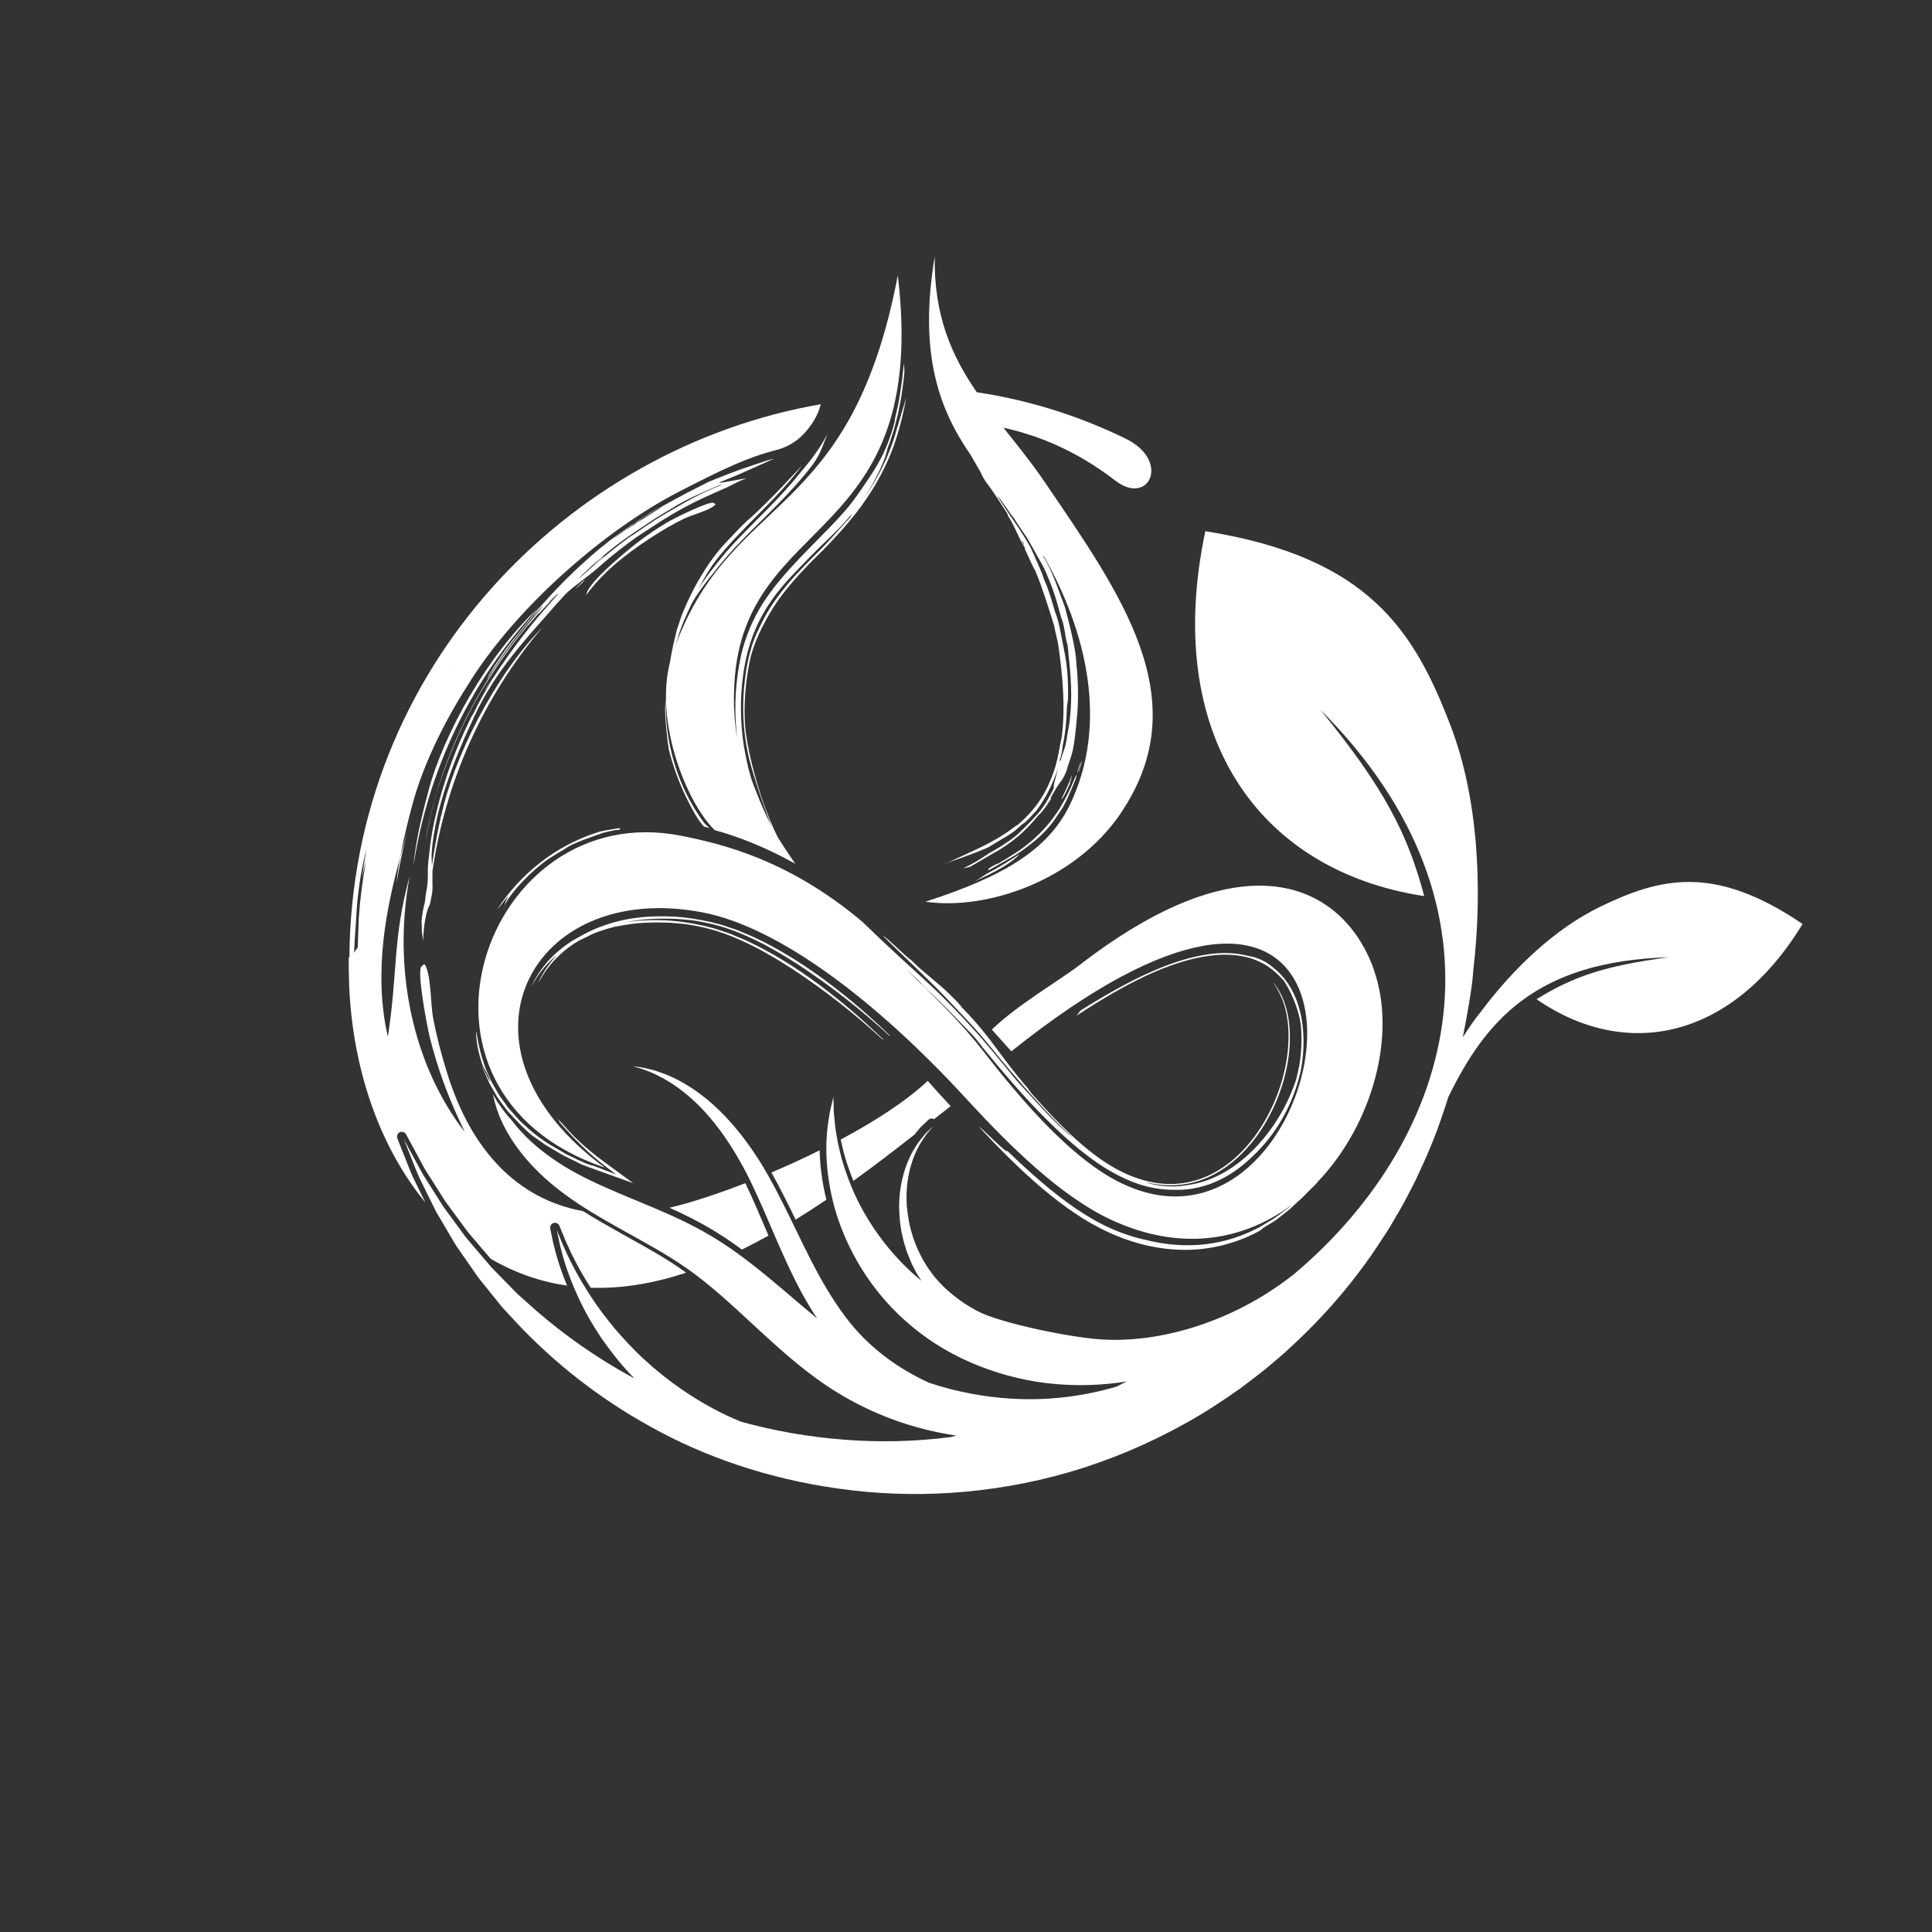 <?xml version="1.0" encoding="UTF-8"?>
<svg xmlns="http://www.w3.org/2000/svg" id="Ebene_1" viewBox="0 0 400 400">
  <rect x="0" y="0" width="400" height="400" fill="#333333" stroke="none"/>
  <defs>
    <style>.cls-1{fill:#fff;}</style>
  </defs>
  <path class="cls-1" d="M331.15,187.81c-9.06,4.4-17.77,12.56-24.59,21.71h0c-1.21,1.45-2.5,3.36-3.7,5.23.87-4.51,1.92-9.93,2.2-14.13v.02c1.99-17.45.84-35.78-4.69-50.27-7.55-19.78-16.98-35.01-50.82-40.39-8.84,41.82,10.66,70.26,45.32,75.55-3.43-12.91-8.29-22.42-21.53-38.62,41.33,41.3,28.4,88.27-5.31,116.79-.97.76-1.84,1.42-2.56,1.93-5.77,4.15-12.07,7.21-18.44,9.19-6.38,1.98-12.84,2.87-18.94,2.5-6.1-.34-20.99-3.35-25.75-5.89-2.38-1.26-4.52-2.78-6.37-4.47-.95-.83-1.74-1.75-2.53-2.64-.7-.96-1.43-1.89-1.99-2.9-.63-.96-1.07-2.01-1.56-3-.39-1.03-.83-2.02-1.08-3.04-.64-2-.9-3.98-1.08-5.83-.23-3.72.36-6.96,1.26-9.45.42-1.26.99-2.3,1.46-3.21.54-.87,1.03-1.59,1.45-2.17.93-1.07,1.41-1.64,1.41-1.64,0,0-.54.52-1.58,1.5-.47.53-1.04,1.22-1.68,2.06-.56.89-1.25,1.9-1.79,3.17-1.15,2.49-2.06,5.83-2.11,9.79.03,1.97.16,4.1.69,6.29.2,1.11.59,2.21.94,3.35.45,1.1.86,2.27,1.48,3.38.41.87.94,1.71,1.49,2.55-6.15-5.05-10.51-11.19-13.29-16.84-1.42-2.98-2.46-5.83-3.19-8.4-.34-1.29-.62-2.51-.86-3.64-.17-1.14-.39-2.19-.5-3.14-.09-.96-.18-1.81-.25-2.55-.06-.74-.05-1.37-.07-1.88-.03-1.03-.05-1.57-.05-1.57,0,0-.13.53-.37,1.53-.11.5-.29,1.13-.42,1.88-.11.76-.24,1.63-.39,2.61-.49,3.93-.5,9.86,1.45,16.94,1.99,7,6.07,15.15,13.29,22.11,3.61,3.47,7.93,6.57,12.84,8.93,4.89,2.38,10.32,4.09,15.99,4.98,5.68.84,11.33.84,16.67.13.56-.07,1.11-.16,1.67-.25-.69.37-1.38.72-2.08,1.07-6.46,1.89-13.88,2.99-21.83,2.49-5.51-.32-11.27-1.38-16.95-3.26-6.47-2.93-12.79-7.45-17.5-13.84-5.53-7.41-9.05-15.93-12.88-23.46-1.9-3.77-3.85-7.37-6.02-10.53-2.15-3.17-4.42-5.94-6.74-8.24-4.62-4.63-9.4-7.2-12.82-8.3-.84-.32-1.62-.5-2.3-.66-.67-.18-1.24-.28-1.71-.34-.93-.14-1.42-.21-1.42-.21,0,0,.47.14,1.37.42.45.12,1,.3,1.62.57.63.25,1.36.52,2.14.94,3.16,1.51,7.35,4.47,11.28,9.26,1.97,2.38,3.89,5.19,5.69,8.36,1.82,3.15,3.44,6.7,5.11,10.52,1.67,3.81,3.34,7.9,5.34,12.09,1.59,3.35,3.4,6.77,5.62,10.09-2.32-1.9-4.61-3.87-6.91-5.83-4.78-4.05-9.65-8.04-14.92-11.18-5.27-3.16-10.47-5.26-15.17-7.23-4.71-1.94-8.98-3.74-12.66-5.72-3.67-1.96-6.76-4.16-9.24-6.37-1.8-1.62-3.26-3.25-4.41-4.79-.24-.26-.48-.52-.74-.8-.75-.89-1.45-1.96-2.21-2.99-.29-.5-.57-1.01-.86-1.5.23,1.17.59,2.62,1.26,4.33.92,2.33,2.42,5.07,4.66,7.9,2.24,2.82,5.2,5.72,8.86,8.41,3.64,2.7,7.89,5.16,12.37,7.65,4.47,2.5,9.19,5.01,13.54,8.14,4.38,3.11,8.63,7.05,13.19,11.27,4.57,4.21,9.47,8.79,15.39,12.75,5.95,3.96,12.4,6.81,18.86,8.57,2.6.72,5.2,1.25,7.79,1.64-.03,0-.06.01-.09.02-.34.09-.69.19-1.07.28-7.5.96-14.9,1.11-22,.54-7.49-.56-14.66-1.85-21.37-3.71-1.07-.44-2.15-.9-3.21-1.4-6.49-3.14-12.18-7.16-16.8-11.44-2.34-2.12-4.36-4.36-6.21-6.49-1.79-2.18-3.39-4.29-4.72-6.32-2.67-4.04-4.48-7.58-5.58-10.09-.6-1.24-.94-2.25-1.23-2.92-.28-.67-.42-1.03-.42-1.03,0,0,.08.38.22,1.09.17.71.32,1.78.71,3.12.67,2.7,1.94,6.56,4.16,11.08,1.1,2.26,2.51,4.65,4.16,7.12,1.71,2.43,3.64,4.98,5.96,7.42.28.3.57.6.86.9-7.8-4.2-14.51-9.01-20.12-13.85-.88-.79-1.75-1.56-2.61-2.32-.86-.76-1.71-1.5-2.45-2.31-1.54-1.58-3.03-3.1-4.45-4.55-1.32-1.55-2.59-3.04-3.8-4.45-.59-.72-1.22-1.38-1.74-2.1-.53-.71-1.04-1.41-1.53-2.09-1-1.36-1.95-2.64-2.83-3.85-.8-1.26-1.55-2.45-2.25-3.54-.7-1.1-1.34-2.12-1.93-3.05-.56-.94-1-1.84-1.44-2.62-1.7-3.15-2.6-4.81-2.6-4.81,0,0,.7,1.75,2.02,5.09.34.83.69,1.78,1.15,2.79.49,1,1.02,2.09,1.6,3.27.59,1.18,1.21,2.46,1.89,3.82.77,1.31,1.59,2.71,2.46,4.19.44.74.89,1.51,1.35,2.29.46.79,1.03,1.52,1.56,2.32,1.09,1.57,2.24,3.22,3.44,4.95,1.32,1.64,2.7,3.35,4.13,5.12.7.91,1.5,1.76,2.31,2.62.81.87,1.64,1.75,2.48,2.65,6.85,7.09,15.67,14.34,26.69,20.41,10.97,6.14,24.26,10.81,39.08,12.84,14.78,2.1,31.17,1.31,47.52-3.4,8.16-2.38,16.27-5.74,24.06-10.09,3.92-2.14,7.69-4.63,11.42-7.26,1.82-1.38,3.66-2.74,5.44-4.2,1.75-1.5,3.56-2.94,5.23-4.56,6.83-6.31,13.09-13.53,18.34-21.61l1.97-3.04,1.83-3.14c1.26-2.07,2.3-4.28,3.44-6.44,2.1-4.41,4.07-8.93,5.62-13.64.43-1.22.83-2.45,1.21-3.69,7.59-15.52,17.83-28.12,45.65-28.96-13.47,1.78-20,4.11-27.37,8.69,18.76,12.92,40.65,8.14,55.07-15.58-18.41-12.52-29.65-9.5-42.03-3.51Z"></path>
  <path class="cls-1" d="M223.37,159.77c.2-.85.58-1.55.66-2.31-.14.44-.88,2.4-.66,2.31Z"></path>
  <path class="cls-1" d="M232.04,168.35c15.92-23.45.1-45.25-15.95-68.85-2.66-3.9-5.55-7.43-8.34-10.95,7.99,1.77,15.62,5.15,23.14,10.94,7.04,5.42,11.51-4.09,2.21-8.65-10.04-4.91-20.42-8.06-30.87-9.63-5.11-7.43-8.92-15.8-8.7-28.12-3.41,20.32.99,31.78,7.46,41.15l2.08,3.62c.36.87.85,1.67,1.42,2.42.2.26.4.53.6.8,1.25,1.75,2.11,3.19,3.46,5.24,0,.1.31.55.1.42,1.6,2.39,2.23,4.78,3.72,6.94-.12-.07-.34-.5-.22-.11.74,1.58,1.44,3.29,2.25,4.71,1.43,3.45,2.76,7.76,3.86,11.31.21,1.29.66,2.72.86,4.06.91,6.32,1.49,12.86.69,19.03l-.29,1.33c-.14.93-.35,1.84-.53,2.79-.24.93-.44,1.91-.81,2.9-.33,1.04-.8,2.09-1.27,3.16-.26.5-.53,1.01-.8,1.52-.28.5-.61.97-.92,1.47-1.3,1.92-2.93,3.62-4.62,5.05-.05-.03-.06-.11-.36.17-3.39,2.68-7.25,4.45-11.59,6.41-1.05.49-2.04,1.01-3.13,1.35h.02c2.13-.71,6.06-2.07,8.97-3.34.7-.38,1.48-.9,2.24-1.34.56-.36,1.14-.68,1.71-1.01.54-.35,1.09-.7,1.61-1.08.46-.36,1.01-.92,1.46-1.28.3-.24.52-.35.78-.58.84-.69,1.64-1.74,2.29-2.36.44-.66.93-1.26,1.31-1.94l.61-.99c.18-.35.36-.69.55-1.05.74-1.41,1.4-3.03,2.05-4.86-.22.84-.45,1.71-.66,2.49-.21.74-.33,1.36-.25,1.68-.87,1.77-1.74,3.41-2.99,4.9-.42.56-.78.86-1.16,1.3-.37.44-.88.92-1.67,1.75-.36.37-.74.71-1.09,1.06-.35.35-.71.69-1.1.98-1.7,1.37-3.62,2.53-5.54,3.58-1.46,1.03-3.31,2.17-5.24,3.05l1.41-.31,4.88-2.83c1.93-1.05,3.6-2.23,5.14-3.52,1.51-1.33,2.91-2.75,4.23-4.4.27-.17.68-.68,1.15-1.27.47-.59.89-1.34,1.3-1.91.18-.37-.12-.14.26-.78.74-1.31,1.17-2.03,1.62-2.62.46-.59.8-1.12,1.27-2.13.18-.36.32-1.07.5-1.58.27-.72.73-2.15.88-2.76.49-2.21.67-4.32.9-6.76.38-3.49.34-7.5-.06-11.34-.1-3.18-1.34-7.86-2.36-11.78-1.12-2.95-2.71-7.83-4.37-10.31-.18-.36-.06-.3-.12-.49,8.96,15.64,13.57,34.99,5.45,51.69-4.54,9.34-13.86,14.83-29.87,20,12.65,1.82,30.91-4.26,40.45-18.32ZM211.96,112.76c-.25-.49-.24-.33-.38-.71.05-.21.58.78.38.71ZM216.77,119.02c.38.86.68,1.69,1.07,2.66.77,2.03,1.36,4.39,1.83,6.06.14.45.34.9.45,1.36.13.54.24,1.14.35,1.75.09.62.19,1.25.32,1.85.05.18.23.79.26.98.09.6.12,1.25.17,1.82.22,1.94.44,4.21.53,6.6.09,2.39-.01,4.88-.3,7.24-.11.96-.32,1.82-.47,2.75-.08.63-.18,1.33-.33,1.97-.14.64-.36,1.22-.56,1.79-.2.58-.39,1.16-.56,1.82-.06-.09-.03-.34-.17-.26.24-.47.36-1.03.46-1.57.09-.54.18-1.07.21-1.51.61-2.87.76-5.11.87-8.01.08-.58.14-1.03.22-1.57.04-2.02,0-4.05-.18-5.95-.17-2.07-.62-4.19-1.01-6.11-.42-2.13-.77-4.34-1.51-6.04-.58-2.09-1.44-5.01-2.27-6.69-.51-1.76-1.86-4.54-2.84-6.74-2.31-4.09-4.25-6.34-6.96-10.76,1.22,1.36,2.63,3.74,3.53,4.74.99,1.68,2.09,3.11,2.82,4.27.62.99,1.31,2.31,1.91,3.39.38.65.68,1.16,1.01,1.77.34.61.71,1.32,1.17,2.41Z"></path>
  <path class="cls-1" d="M148.39,116.7c-.94,1.18-1.72,2.16-2.36,3.11-.32.47-.64.91-.92,1.35-.28.45-.54.88-.81,1.32-1.06,1.76-2.06,3.59-3.35,6.43,1.65-3.25,3.91-6.9,6.85-10.4,2.68-3.5,5.37-6.25,7.88-8.77,2.52-2.52,4.88-4.8,7.15-7.21,1.78-1.89,3.52-3.85,5.21-6.04.9-1.16,1.62-2.45,2.16-3.81l1.13-2.85c-2.06,3.99-4.79,6.97-5.75,8.17-5.61,7.05-12.58,12.61-17.19,18.7Z"></path>
  <path class="cls-1" d="M111.59,203.32c1.04-2.04,2.56-4.05,4.49-5.8,1.11-1.02,2.36-1.93,3.71-2.73.55-.28,1.11-.55,1.67-.8,1.53-.87,3.52-1.52,5.71-2.09,2.22-.44,4.65-.84,7.15-.87,1.12-.08,2.08-.03,2.93-.02.43,0,.83.01,1.21.02.38.01.74.06,1.09.08.7.06,1.35.11,2.01.17.66.08,1.32.2,2.04.32,4.95.88,8.25,2.35,11.24,3.74.74.37,1.46.74,2.19,1.1.72.38,1.42.8,2.15,1.21,1.47.79,2.93,1.77,4.62,2.8,7.15,4.7,13.15,9.46,18.96,14.79l.07-.07c-4.07-3.93-8.44-7.73-13.16-11.24-4.72-3.5-9.79-6.73-15.29-9.26-.69-.31-1.4-.58-2.1-.88l-1.05-.44c-.35-.14-.72-.25-1.08-.37l-2.17-.73-2.22-.57c-2.99-.65-6.06-1.13-9.16-1.17-2.44-.05-4.91.07-7.34.46,2.03-.38,4.21-.7,6.45-.73,1.12-.08,2.08-.03,2.93-.02.43,0,.83.01,1.21.02.38.01.74.06,1.09.08.7.06,1.35.11,2.01.17.66.08,1.32.2,2.04.32,4.95.88,8.25,2.35,11.24,3.74.74.37,1.46.74,2.19,1.1.72.38,1.42.8,2.15,1.21,1.47.79,2.93,1.77,4.62,2.8,7.15,4.7,13.15,9.46,18.96,14.79l.07-.07c-4.07-3.93-8.44-7.73-13.16-11.24-4.72-3.5-9.79-6.73-15.29-9.26-.69-.31-1.4-.58-2.1-.88l-1.05-.44c-.35-.14-.72-.25-1.08-.37l-2.17-.73-2.22-.57c-2.99-.65-6.06-1.13-9.16-1.17-3.09-.06-6.23.14-9.28.84-3.05.69-6.03,1.8-8.75,3.39-.04.03-.08.06-.12.08-.43.22-.87.46-1.29.7-1.9,1.22-4.15,3.02-5.67,4.95-1.55,1.9-2.52,3.73-2.74,4.42,1.04-2.04,2.56-4.05,4.49-5.8.27-.25.56-.5.85-.74-.43.44-.83.89-1.19,1.34-1.55,1.9-2.52,3.73-2.74,4.42Z"></path>
  <path class="cls-1" d="M82.12,182.8c.55-3.52,1.27-7.01,2.16-10.48-.45,1.58-.93,3.27-1.42,5.08-.33,1.84-.61,3.69-.74,5.4Z"></path>
  <path class="cls-1" d="M84.28,172.32c.36-1.26.69-2.45.98-3.54-.35,1.17-.67,2.35-.98,3.54Z"></path>
  <path class="cls-1" d="M88.71,163.72c-.63,2.39-2.64,9.71-3.07,15.3,3-19.36,11.63-38.03,25.92-53.27-10.58,9.74-19.74,26.26-22.85,37.96Z"></path>
  <path class="cls-1" d="M91.34,168.81c-.37,1.74-1.34,6.09-1.91,10.49-.06-1.16-.11-2.35-.02-3.16.66-8.53,4.47-18.72,8.76-27.75,4.18-9.01,10-15.35,15.8-21.91,1.02-1.23,1.85-2.09,3.08-3.44,1.74-1.76,4.43-3.41,7.09-5.77,2.66-2.38,5.48-4.51,7.51-5.97,2.39-1.56,6.38-4.3,10.13-6.29,2.93-1.58,5.67-2.75,7.94-3.76,1.73-.7,2.82-1.51,4.65-2.14.92-.31-3.68.62-4.66.77-.67.1-.72.09-.73-.02l3.81-1.56,7.47-3.34c-.46.12-.93.22-1.39.37-.92.3-1.87.61-2.82.92-3.76,1.24-7.43,2.71-9.48,3.57h0c-.89.5-2.82,1.41-4.72,2.42-1.9,1.01-3.78,2.05-4.69,2.56,0,0,0,0,0,0-.62.5-3.31,2.15-4.94,3.21-.02-.02,1.35-.96-.03-.04-.65.42-.63.45-.95.69-.61.37-1.39.87-1.68,1.01h0c-1.19.85-1.35,1.02-2.54,1.88.3-.26.51-.46,1.22-1.01,1.7-1.29,1.99-1.36,2.93-2-.07,0-.65.38.28-.28.5-.2,2.08-1.43,2.99-1.89-.62.39-1.09.73-1.3.89,1.27-.86,2.81-1.87,3.96-2.58-.36.22-.86.52-.34.19-2.99,1.78-5.78,3.61-8.48,5.54-2.71,1.94-5.23,4.03-7.62,6.23-1.22,1.08-2.36,2.23-3.54,3.36-1.13,1.17-2.29,2.32-3.39,3.55-2.24,2.41-4.38,4.97-6.49,7.66-.48.57-1.4,1.69-2.2,2.78-.57.81-1.1,1.56-1.59,2.25-.46.7-.87,1.34-1.24,1.9-.74,1.12-1.2,1.99-1.41,2.49.62-1.02,1.24-1.96,1.88-2.9.32-.47.64-.95.96-1.44.34-.48.69-.96,1.05-1.47,1.43-2.03,3.18-4.28,5.63-7.2,1.07-1.16,1.92-2.04,2.22-2.23-3.99,4.6-8.11,9.7-11.18,14.66-.43.71-.61,1.01-1.01,1.69-1.25,2.09-2.16,3.68-2.91,5.13-.79,1.43-1.39,2.74-2.1,4.24-2.72,5.77-5.02,12.3-6.4,18.58-.31,1.38-.64,2.75-.78,4.29.52-3.48,1.47-7.21,2.17-9.64.53-1.73,1.31-4.06,2.22-6.43.9-2.38,1.95-4.81,2.86-6.77,1.8-3.92,3.68-7.21,5.81-10.59,2.14-3.37,4.57-6.85,7.89-10.87h0c.42-.35,1.17-1.35,2.34-2.64,0,.17.86-.81,2.2-2.24.72-.82-.51.45.2-.35.79-.8,1.52-1.56,1.7-1.63-.72.75-1.51,1.64-1.88,2,.31-.21,1.91-1.98,1.99-1.89-5.3,5.69-9.47,11.15-13.64,17.54-.58.83-.91,1.23-1.58,2.24-.37.73,1.16-1.64,1.4-1.89-.58.98-1.35,2.22-2.02,3.46-.71,1.22-1.33,2.46-1.75,3.36-.23.4-.24.26-.77,1.36-3.19,6.57-4.82,11.25-6.34,16.74-.56,2.09-1.04,4.15-1.42,6.21-.38,2.07-.6,4.15-.84,6.25-.15,1.42-.12,2.13-.12,3.12,0,1.03-.09,2.06-.28,3.07l-.04.19c-.11.56-.19,1.12-.23,1.69-.08.99-.39,1.17-.73,4.2-.07.62.09.99.03,2.25h0s.28,2.05.28,2.05c.09-3.29.65-6.31,1.4-7.51.03-.23.2-1.05.26-1.32.28-1.22.31-1.91.26-3.16-.01-.25-.01-.49,0-.71.03-.43.01-.99-.01-1.61,2.62-18.15,10.19-35.78,22.85-50.65-10.1,10.24-18.46,27.17-21,39.02ZM125.78,114.34c2.57-2.14,5.44-4.07,7.21-5.22,2.35-1.65,4.36-2.86,6.92-4.32.14-.12-.5.25-1.02.55,3.06-1.91,6.56-3.42,10.1-4.92.62-.24,0,.09.75-.21-.07.05-1.07.44-1.06.47-3.66,1.47-6.42,3.05-8.96,4.53-.61.35-1.22.71-1.87,1.09-.66.38-1.35.8-2.12,1.29-2.06,1.3-4.63,3.19-5.49,3.65h0c-1.81,1.34-5.1,3.86-6.92,5.58.03-.14,2.91-2.68,1.02-1.19-.76.7-.71.74-1.36,1.38-.9.82-1.65,1.48-2.2,1.97-.54.5-.89.79-1.01.84,1.11-1.19,3.47-3.38,6.04-5.52Z"></path>
  <path class="cls-1" d="M138.92,107.71c-3.37,1.92-6.46,4.1-9.47,6.67-1.19,1.02-7.21,6.01-7.97,8.38-.06.18-.1.33-.12.44,3.27-4.4,7.43-8.01,13.58-11.99,2.26-1.47,4.37-2.69,6.66-3.81,1.63-.8,4.83-1.6,6.18-2.62.45-.34.47-.38-.03-.66-.8-.44-7.66,2.94-8.82,3.6Z"></path>
  <path class="cls-1" d="M119.22,121.88c.51-.48.84-.79,1.45-1.34.38-.43.73-.83-.1-.1-.84.78-1.26,1.29-1.35,1.44Z"></path>
  <path class="cls-1" d="M116.97,238.8c-.88-.49-1.73-1.02-2.62-1.53-.91-.48-1.75-1.11-2.66-1.74-.64-.5-1.42-1.02-2.16-1.75-.38-.35-.78-.71-1.2-1.09-.21-.19-.42-.38-.63-.57-.21-.2-.39-.43-.59-.65-.4-.44-.8-.9-1.22-1.36-.2-.23-.42-.46-.62-.7-.18-.25-.37-.51-.56-.77-.37-.51-.75-1.03-1.13-1.56-.38-.52-.66-1.11-.99-1.66-.31-.56-.67-1.1-.93-1.67-.26-.58-.51-1.15-.76-1.71-.12-.28-.25-.56-.37-.83-.11-.28-.19-.57-.28-.84-.18-.56-.36-1.1-.53-1.62-.59-2.12-.94-3.96-1.07-5.22-.13.37-.09,2.92,1.1,6.54.48,1.36.66,1.27,1.35,2.71.66,1.74.38,1.27-.1.34-.24-.47-.54-1.05-.78-1.52-.26-.47-.37-.87-.44-.89.14.47.37.96.61,1.47.23.51.47,1.05.72,1.61.22.57.58,1.09.88,1.65.31.55.63,1.11.95,1.67.76,1.03,1.46,2.09,2.21,2.99.79.86,1.52,1.64,2.14,2.27.24.3.66.71,1.2,1.22.27.25.57.52.89.82.32.3.67.6,1.06.86.78.55,1.62,1.14,2.45,1.74.86.54,1.76,1.03,2.57,1.52,1.2.77,2.36,1.25,3.41,1.79.53.26,1.04.51,1.54.76.52.2,1.03.39,1.54.59.91.33,1.84.66,2.79,1.01l6.37,2.29-5.49-4.02c-2.92-2.14-6.05-4.61-9.06-8.16-.04.03-1.07-1.2-1.18-1.26.78.91-.01.21.63.98,2.86,3.28,5.93,6.35,9.27,8.91l2.29,1.76-2.66-1.04c-1.3-.51-2.58-.99-3.87-1.42.87.33,1.94.71,1.65.68-2.14-.74-3.92-1.72-5.74-2.58Z"></path>
  <path class="cls-1" d="M201.77,182.53s.04,0,.05-.01c.23-.13.48-.27.78-.43.71-.34,1.52-.72,2.36-1.12.82-.44,1.69-.87,2.49-1.35,1.61-.95,3-2.01,3.66-2.79-2,1.31-4.44,2.84-6.91,4.12l-2.43,1.59Z"></path>
  <path class="cls-1" d="M221.92,160.46c-.54,1.66-1.33,3.23-2.13,4.9l.09.05c.65-.86.99-1.85,1.59-3.05.1-.55.47-1.56.44-1.9Z"></path>
  <path class="cls-1" d="M223.76,157.66c-.14.44-.88,2.4-.66,2.3.2-.85.58-1.55.66-2.3Z"></path>
  <path class="cls-1" d="M209.07,177.33c-.88.63-1.73.97-2.37,1.48-.02-.18-1.32.56-1.92.95-.16.18-.26.45-.04.38,2.03-1.11,4.24-2.39,5.45-3.08,1.5-.98,3.14-2.16,4.69-3.52,1.55-1.36,2.94-2.97,3.99-4.62.45-.61.83-1.22,1.2-1.81.34-.6.63-1.22.93-1.82.54-1.22,1.07-2.44,1.65-3.86.09-.38.38-1.1.12-.89-.74,1.78-1.5,3.55-2.47,5.28-.93,1.75-2.08,3.36-3.3,4.84-2.48,2.93-5.34,5.16-7.95,6.67Z"></path>
  <path class="cls-1" d="M128.32,255.19c-2.53-1.4-5.13-2.88-7.62-4.44-13.83-2.53-23.14-12.86-27.97-28.1-1.29-4.07-2.27-7.8-3.04-11.77-.54-2.83-.42-8.05-1.42-10.54-.33-.83-.38-.88-1.02-.23-1.01,1.04,1.28,12.95,1.81,14.99,1.52,5.96,3.56,11.59,6.23,17.27l.94,2.01c-10.35-13.35-15.15-33.02-11.4-53.04-3.61,13.36-2.4,19.44-4.53,33.33-3.11-13.61-.19-27.12,2.57-37.26.83-4.59,2.05-9.08,2.53-10.89,1.92-7.23,6.01-16.17,11.3-24.44,9.97-16.37,28.79-32.54,43.91-40.3,9.47-4.87,14.06-7.04,20.22-8.64,2.2-.57,4.19-1.77,5.72-3.46,1.37-1.51,2.78-3.53,3.39-5.99-52.26,9.03-97.2,54.61-97.6,114.54h-.14c-.01,1.75,0,3.5.07,5.26.64,17.76,6.31,33.92,15.8,45.47l-1.01-2.04-1.6-3.28c-.32-.7-.58-1.36-.82-1.97-.12-.31-.24-.6-.35-.88l-2-5.04c-.19-.47-.04-1.04.4-1.29.16-.09.33-.13.5-.13.36,0,.7.19.88.52l2.6,4.81c.15.27.31.57.47.88.29.54.59,1.11.95,1.71l4.17,6.57,4.33,5.88c.31.43.67.85,1.05,1.28.22.25.44.51.66.78l3.28,3.85c3.08,1.8,6.36,3.24,9.84,4.26,1.99.59,3.99,1.01,5.99,1.3-1.32-3.16-2.1-5.77-2.55-7.57-.26-.91-.42-1.72-.55-2.37-.06-.29-.11-.54-.16-.76l-.22-1.07c-.08-.39.05-.8.37-1.04.19-.14.4-.2.6-.2.39,0,.76.23.92.62l.42,1.03c.1.22.22.52.35.85.22.56.49,1.25.86,2.02.89,2.03,2.42,5.14,4.84,8.93,6.6.23,13.23-.96,19.77-3.11,0,0,0,0,0,0-3.81-2.78-7.95-5.07-11.95-7.29l-1.77-.98ZM94.63,137.01c-.7,1.05-1.37,2.11-2.03,3.18-1.31,2.14-2.53,4.33-3.67,6.54-3.42,6.65-6.08,13.62-7.96,20.75,0,0,0,0,0,0,1.88-7.13,4.54-14.1,7.96-20.75,1.14-2.22,2.37-4.4,3.67-6.54.65-1.07,1.33-2.13,2.03-3.18.7-1.05,1.41-2.09,2.15-3.12-.74,1.03-1.46,2.07-2.15,3.12ZM112.34,116.74h0c-2.88,2.19-5.73,4.81-8.43,7.68-.68.72-1.35,1.45-2,2.2.66-.75,1.33-1.48,2-2.2,2.71-2.87,5.55-5.49,8.43-7.68ZM98.6,130.59c.59-.75,1.19-1.48,1.8-2.21-.61.73-1.21,1.46-1.8,2.21ZM78.83,168.39c-.08.32-.17.66-.25,1.01.09-.35.17-.68.25-1.01ZM75.8,178.18c-.75,4.01-1.26,8.02-1.53,12.03-.08,2.05-.15,4.03-.21,5.97-.27.3-.53.66-.76,1.1.09-1.97.22-4.08.4-6.39.24-5.32.94-10.49,2.19-15.12-.37,1.99-.68,3.98-.93,5.97.25-1.22.53-2.41.84-3.56ZM78.45,169.93c-.18.76-.37,1.56-.56,2.4.19-.84.38-1.64.56-2.4ZM76.29,182.08c3.35-21.59,12.97-42.42,28.9-59.41,0,0,0,0,0,0-15.94,16.99-25.55,37.82-28.9,59.41,0,0,0,0,0,0Z"></path>
  <path class="cls-1" d="M156.9,250.65c-.91-2.08-1.75-3.96-2.59-5.69-5.97,2.32-11.48,4.1-15.7,5.09,2.86,1.28,5.84,2.74,8.83,4.53,2.13,1.27,4.18,2.66,6.16,4.13,1.85-.91,3.69-1.88,5.51-2.89-.26-.61-.52-1.22-.78-1.82-.49-1.13-.96-2.25-1.44-3.34Z"></path>
  <path class="cls-1" d="M174.06,235.92c.24,1.12.5,2.19.77,3.22.5,1.76,1.13,3.55,1.86,5.34,4.41-3.18,8.64-6.43,12.64-9.57.45-.57.86-1.07,1.25-1.51l1.64-1.56c.19-.18.44-.27.69-.27.17,0,.33.06.48.15,1.16-.92,2.31-1.83,3.43-2.71-2.79-3.02-2.27-2.43-4.74-5.23-4.38,4.13-10.87,8.33-18,12.14Z"></path>
  <path class="cls-1" d="M159.72,242.75c1.01,1.81,1.94,3.6,2.78,5.26.75,1.46,1.48,2.97,2.22,4.5,2.15-1.33,4.28-2.71,6.37-4.12-.95-3.87-1.33-7.33-1.39-10.23-3.3,1.64-6.66,3.18-9.98,4.59Z"></path>
  <path class="cls-1" d="M284.51,200.91c-5.75-16.45-24.92-28.92-60.89-1.19-4.22,3.25-12.99,8.32-18.27,13.44l4.04,4.51c68.41-54.73,71.53,6.16,47.98,24.91-7.02,5.59-16.4,7.43-27.14,1.37-9.2-5.2-18.56-15.87-26.62-26.28-4.5-5.82-10.18-11.42-16.07-17.01.9.81,1.75,1.58,2.54,2.27,1.11,1.06.25.41,1.62,1.69,3.74,3.4,7.63,7.62,9.95,9.98.89,1.04,1.43,1.76,1.84,2.31,4.92,6.02,10.04,12.07,16.22,17.78,1.54,1.43,3.15,2.82,4.86,4.14,1.7,1.33,3.49,2.59,5.4,3.68,1.92,1.09,3.94,2.06,6.1,2.74,2.16.68,4.44,1.09,6.78,1.08,6,.25,11.64-2.18,16.47-6.91,2.03-1.92,3.78-3.97,5.48-6.67,1.66-2.71,3.34-6.08,4.47-10.86.5-2.59.68-5.05.59-7.31-.08-2.26-.42-4.34-.98-6.17-1.1-3.68-3.05-6.35-5.12-7.95-1.38-1.23-2.59-1.75-3.46-2.07-.44-.16-.81-.27-1.13-.33-.32-.07-.58-.13-.81-.16-4.11-1.06-8.15-.53-12,.44-3.88,1.01-7.66,2.58-11.73,4.61-4.07,2.08-7.63,4.2-10.94,6.28l-.77,1.04c3.16-2.1,5.3-3.36,7.34-4.56,2.06-1.17,4.04-2.29,7.08-3.72,3.09-1.43,6.27-2.62,9.39-3.41,3.12-.76,6.18-1.1,8.87-.83,1.34.14,2.6.38,3.71.77,1.11.39,2.1.87,2.95,1.41,1.69,1.08,2.8,2.31,3.55,3.13,1.35,2.07,1.94,3.63,2.49,5.07.51,1.46.93,2.87,1.11,4.99.13,2.93-.03,4.1-.11,5.25-.12,1.15-.23,2.3-.94,5.12-.92,2.75-2.04,5.17-3.36,7.39-1.3,2.23-2.81,4.24-4.55,6.17-1.76,1.9-3.77,3.69-6.23,5.23-1.24.74-2.57,1.44-4.03,1.99-1.47.54-3.06.95-4.78,1.15-3.24.55-6.46-.01-8.28-.67,1.82.44,3.89.74,6.1.63,2.2-.11,4.54-.59,6.83-1.61,4.59-2,8.85-6.08,11.81-11.08,2.99-4.98,4.81-10.79,5.14-16.19.15-2.69-.05-5.29-.65-7.54-.58-2.27-1.58-4.17-2.76-5.57.88,1.33,1.93,3.2,2.46,5.27.75,2.82.89,5.99.53,9.21-.36,3.23-1.21,6.52-2.52,9.7-1.31,3.18-3.07,6.26-5.31,8.99-2.24,2.73-4.98,5.09-8.15,6.63-3.76,1.83-7.88,2.4-12.05,1.58-4.18-.81-8.33-2.88-12.33-5.98-2.34-1.8-4.3-3.62-6.28-5.58-1.97-1.97-3.96-4.09-6.27-6.7-.13-.21-1.16-1.38-.66-.95-2.68-3.05-4.93-6.06-7.11-9.03-2.28-3.08-4.72-5.96-7.48-8.65.28.19,1.27,1.27.5.35-3.49-3.8-5.41-5.02-8.95-8.17-.42-.41-.86-.82-1.29-1.24-1.4-.96-4.73-4.45-5.96-5.15,3.68,3.73,10.26,9.72,15,14.89,2.35,2.47,4.49,4.71,6.39,7.03.98,1.16,1.85,2.24,2.74,3.33.89,1.08,1.78,2.15,2.69,3.21,3.64,4.23,7.42,8.6,12.68,13.57-1.95-1.6-4.24-3.85-6.33-6.08-2.1-2.22-4-4.41-5.3-5.77-1.76-2.13-3.44-4.18-5-6.07-1.57-1.89-3.11-3.69-4.44-5.11-2.28-2.51-5.26-5.61-7.84-8.04-3.14-2.97-5-4.53-9.9-9.13-1.6-1.51-3.14-2.97-4.81-4.6-15.31-12.92-29.17-16.19-37.59-17.86-40.63-8.08-62.2,52.98-15.8,68.7-33.85-24.7-15.7-59.69,20.18-52.85,15.69,2.99,35.78,18.04,54.7,38.64,9.07,9.88,19.63,20.21,29.88,24.98,12.45,5.8,23.7,4.79,32.8-.09,1.65-.88,3.22-1.89,4.73-3.01-.16.14-.32.29-.49.43-.4.36-.87.66-1.31,1-.9.65-1.77,1.39-2.79,1.94-.49.3-.99.59-1.48.89l-.75.45-.78.39c-4.04,2.02-7.82,2.89-11.43,3.21-1.81.11-3.6.16-5.39-.03-.9-.04-1.79-.22-2.71-.32-.9-.19-1.83-.31-2.76-.57-2.69-.56-5.28-1.41-7.76-2.53-2.47-1.1-4.83-2.49-7.17-4.08-4.67-3.2-9.21-7.17-14.19-11.96.17.5-1.08-.58-2.45-1.88-1.38-1.3-2.89-2.82-3.37-3.08,4.35,4.71,8.65,9,13.1,12.77,4.46,3.74,9.06,7.02,14.04,9.23,4.97,2.25,10.27,3.5,15.57,3.5,5.3,0,10.58-1.34,15.34-3.9.69-.4.15-.26,1.4-1.01.5-.3.95-.58,1.37-.83.21-.13.41-.25.6-.37.18-.14.35-.27.52-.4.66-.52,1.23-.97,1.78-1.4.56-.41,1.03-.88,1.55-1.37.52-.49,1.09-1.01,1.76-1.61.69-.71,1.28-1.31,1.92-1.93.31-.32.66-.62.98-1,.08-.1.18-.21.26-.32,11.26-11.86,16.33-30.22,11.61-43.71Z"></path>
  <path class="cls-1" d="M128.21,171.45c-2.04.31-3.39.57-4.27.79-.22.07-.43.15-.64.22-4.03,1.33-7.95,3.4-11.42,6.11-3.48,2.7-6.5,6.01-8.91,9.65.09.04,1.77-2.17,2.34-2.79-.9,1.63-.69,1.77-1.11,2.9.42-2.42,5-7.12,7.67-9.22.33-.26.66-.53.99-.79.33-.26.68-.46,1.02-.7.45-.29.77-.46,1.2-.74.44-.29.9-.56,1.37-.81.44-.24.65-.47,1.08-.71.33-.17.65-.36.98-.52.34-.15.67-.29,1-.43.88-.36,1.52-.64,2.32-.91.79-.28,1.55-.54,2.3-.81.37-.14.6-.25.99-.33.34-.08.68-.16,1.03-.24.59-.12,1.17-.29,1.86-.32.15-.03.3-.05.45-.08-.3-.3.03.02-.23-.27Z"></path>
  <path class="cls-1" d="M185.36,89.95c-.37,1.11-.71,2.25-1.18,3.35-.22.56-.45,1.12-.68,1.69-.26.55-.53,1.11-.8,1.67-.51,1.15-1.18,2.21-1.8,3.36-.7,1.08-1.38,2.24-2.19,3.32.7-.99,1.33-2.09,1.95-3.13.58-1.07,1.13-2.12,1.58-3.09.42-1,.81-1.87,1.06-2.63.24-.76.41-1.35.47-1.72.13-.32.26-.64.38-.96l.32-.98c.21-.65.42-1.3.63-1.95.17-.66.34-1.31.51-1.97.17-.65.35-1.3.46-1.97.24-1.32.55-2.63.7-3.97.18-1.34.39-2.68.48-4.04l-.08-1.7c-.07.42-.15,1.08-.24,1.89-.04.41-.09.86-.13,1.33-.07.47-.14.97-.22,1.49-.26,2.08-.72,4.41-1.19,6.3-.27,1.11.09.19-.46,2.2-.62,2-1.15,3.52-1.72,4.72-.51,1.22-1.03,2.12-1.5,2.95-.95,1.66-1.86,3-3.5,5.38-.31.41-.72,1-1.16,1.63-.44.62-.95,1.24-1.38,1.79-1.24,1.55-3.86,4.28-4.97,5.39-1.99,2.04-3.93,3.97-5.85,6.02-1.92,2.05-3.82,4.19-5.64,6.72-2.63,3.58-4.74,8.01-5.84,12.91-1.05,4.9-1.39,10.15-.92,15.19.03.51.08,1.04.14,1.58-.6-3.71-.77-7.46-.54-11.33,2.11-35.47,40.5-28.41,33.83-84.38-9.89,51.91-35.11,44.58-46.66,78.4-4.32,12.64,2.67,30.55,8.75,36.46,4.7,1.28,10.38,3.47,16.2,6.7,0-.01-.02-.03-.03-.05.18.13.36.25.56.39-.46-.68-2.06-3.02-2.35-3.49-.41-.68-.87-1.35-1.3-2.03-3.54-7.02-6.25-17.31-6.76-22.85-.38-4.15.05-9.19.84-13.2.76-4.06,2.83-8.09,4.92-11.48,2.15-3.37,4.84-6.38,7.69-9.33.86-.85,1.72-1.7,2.58-2.55,1.77-1.81,3.53-3.68,5.26-5.73,1.74-2.04,3.44-4.31,5.05-6.9,1.65-2.67,3.17-5.66,4.35-8.88,1.17-3.24,2.02-6.67,2.64-10.14l-2.28,7.62ZM176.17,106.93c-1.9,2.11-4.13,4.6-5.75,6.31-2.76,2.76-5.15,5.11-7.28,7.63-2.12,2.52-4.03,5.16-5.62,8.47-.32.7-.6,1.27-.88,1.84-.26.57-.47,1.16-.73,1.82-.24.6-.38,1.24-.56,1.86-.17.63-.36,1.24-.47,1.89-.13.64-.26,1.28-.38,1.92-.09.65-.17,1.3-.26,1.94-.33,2.59-.42,5.22-.34,7.72.1,2.71.46,5.46,1.05,8.1.49,2.18,2.2,8.03,4.8,14.63-1.17-2.23-2.31-4.83-3.25-7.3-.19-.44-.77-1.96-.93-2.45-.23-.75-.44-1.53-.64-2.31-.17-.79-.37-1.55-.5-2.29-1.05-4.94-1.42-11.03-.53-17.25.44-3.08,1.22-6.16,2.43-9.02,1.2-2.87,2.83-5.5,4.68-7.86,1.5-1.93,3.06-3.53,4.76-5.29,1.14-1.18,2.4-2.5,3.62-3.69,2.45-2.4,4.67-4.36,6.99-7.24-.06.18-.49.73-.21.56Z"></path>
  <path class="cls-1" d="M154.65,107.86c-.47.4-2.09,2.06-2.53,2.52-2.14,2.29-3.2,3.25-5.22,6.16-2.23,3.22-4.18,6.91-5.76,10.85-.27.72-.59,1.82-1.02,3.07-1.05,4.25-1.77,7.41-1.72,11.71.11-3.2,1.05-7.36,1.88-9.88.77-2.79,1.65-4.54,3.03-7.55,1.38-3.01,2.95-6.18,4.88-8.68,2.01-2.67,5.54-6.29,8.78-9.55,3.24-3.25,6.5-6.65,9.05-10.12,0,0-7.34,8.07-11.38,11.47Z"></path>
  <path class="cls-1" d="M145.38,169.8c-.1-.15-.33-.46-.43-.6l-.15-.22-.21-.31c-1.17-1.8-2.36-3.84-3.52-6.61-1.44-3.42-2.23-6.62-2.69-9.39-.45-2.78-.55-5.16-.55-7.14-.01-.3-.02-.62-.03-.93-.08,1.34-.11,2.22-.11,2.22.12,3.25.42,6.03.77,8.29.38,1.54.85,3.12,1.41,4.72.78,2.22,1.75,4.44,2.86,6.57.28.53.55,1.06.85,1.58l.44.77.6.96c.45.61.8,1.07,1.13,1.43.37.09.77.2,1.2.32-.37-.28-1.02-.81-1.58-1.65Z"></path>
</svg>
